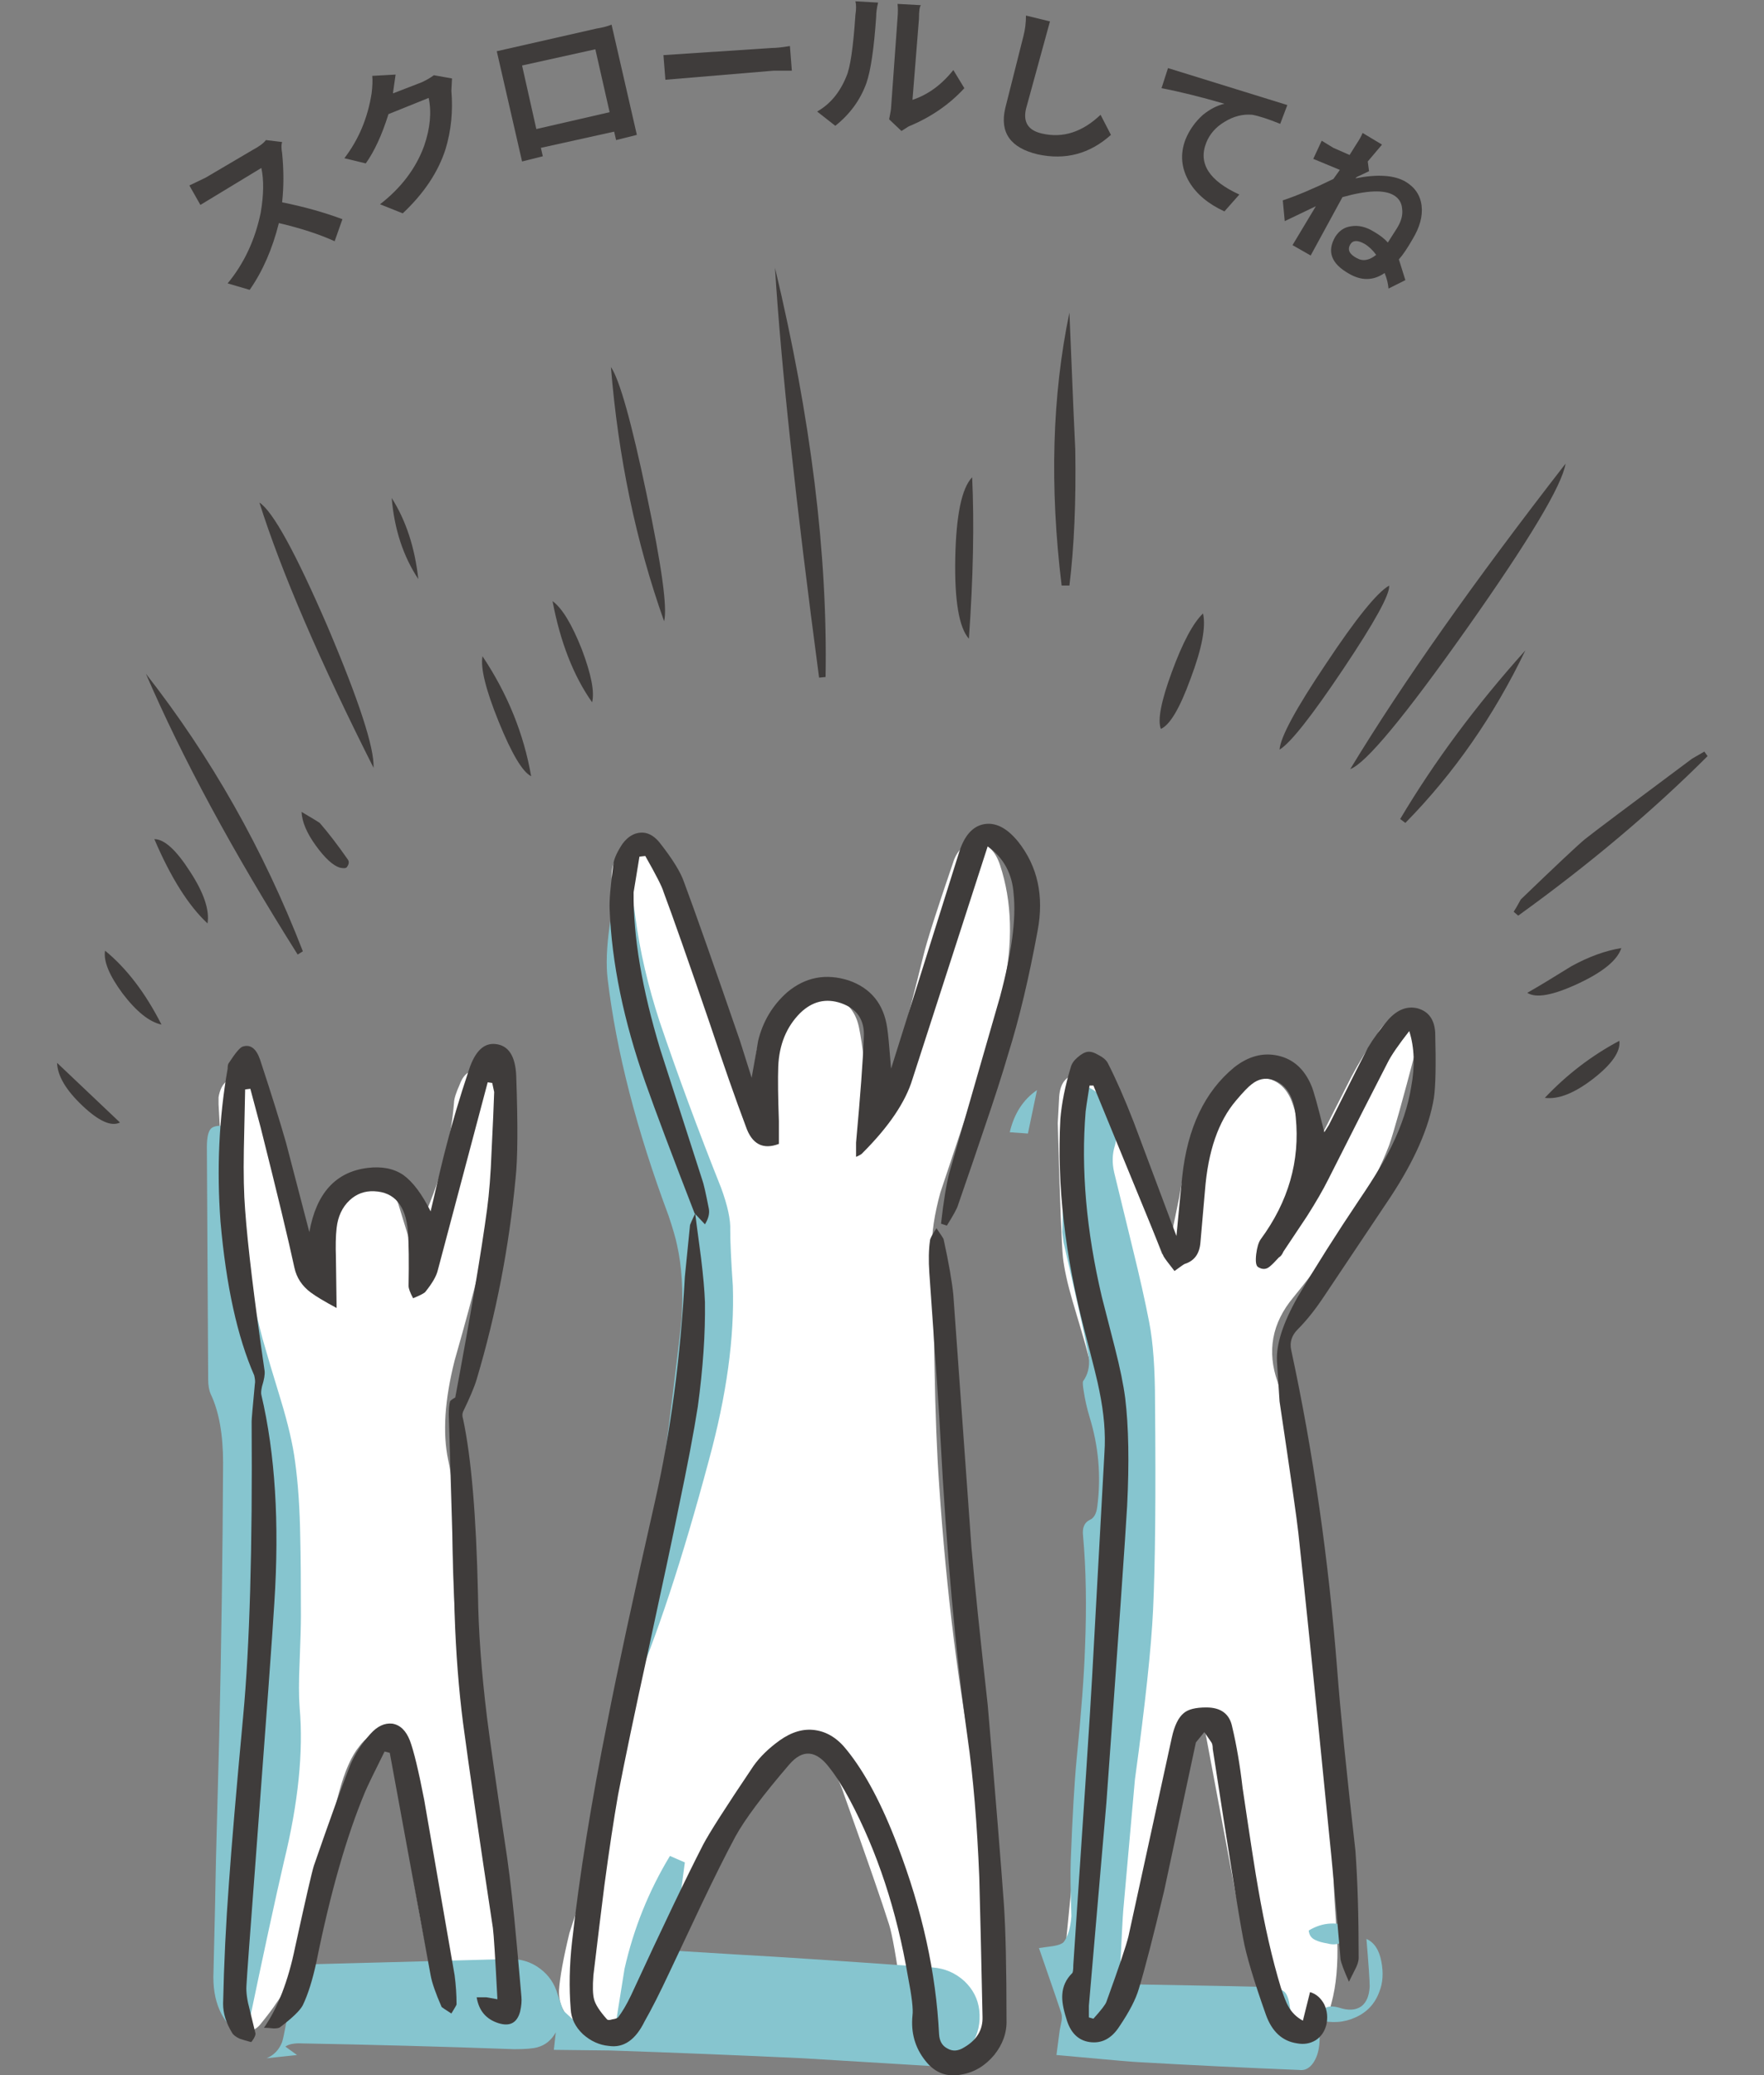 <?xml version="1.0" encoding="utf-8"?><svg id="img_assistants_01" image-rendering="auto" baseProfile="basic" version="1.1" x="0px" y="0px" width="136" height="160" xmlns="http://www.w3.org/2000/svg" xmlns:xlink="http://www.w3.org/1999/xlink"><rect width="100%" height="100%" fill="#808080" stroke="none"/><defs><g id="Layer63_0_FILL"><path fill="#3F3C3B" stroke="none" d="M107.5 11.1L106 10.2Q105.9 10.5 105.5 11.1L105 11.9 103.75 11.35 102.85 10.8 102.2 12.2 104.25 13.05 103.75 13.75Q101.5 14.85 99.85 15.4L100 17 102.4 15.85 100.6 18.85 102 19.65 104.45 15.15Q107.3 14.35 108.4 15 109 15.35 109.05 16.05 109.15 16.75 108.65 17.55L107.95 18.65Q107.55 18.2 106.85 17.8 105.95 17.25 105.1 17.4 104.35 17.5 103.9 18.2 102.9 19.9 104.95 21.05 106.4 21.9 107.7 21 107.95 21.6 108 22.2L109.3 21.55 108.8 19.95Q109.25 19.45 109.85 18.4 110.7 17 110.55 15.8 110.4 14.6 109.3 13.95 108 13.2 105.45 13.7L105.55 13.6 106.5 13.15 106.4 12.4 107.5 11.1M105.55 19.85Q104.7 19.4 105.05 18.8 105.35 18.3 106.15 18.75 106.65 19.05 107.05 19.6 106.25 20.25 105.55 19.85Z"/></g><g id="Layer62_0_FILL"><path fill="#3F3C3B" stroke="none" d="M95.35 9.35Q96.4 8.7 97.5 8.8 98.3 8.95 99.65 9.5L100.2 8.05 91 5.2 90.5 6.75Q92.6 7.15 95.35 7.95 94.5 8.15 93.7 8.8 92.8 9.6 92.35 10.7 91.7 12.4 92.65 14 93.5 15.4 95.35 16.25L96.5 14.95Q93 13.35 93.95 10.95 94.35 9.95 95.35 9.35Z"/></g><g id="Layer61_0_FILL"><path fill="#3F3C3B" stroke="none" d="M86.6 10.35L85.8 8.8Q83.7 10.8 81.3 10.25 79.7 9.9 80.05 8.35L81.9 1.6 80.05 1.15Q80.05 2 79.85 2.75L78.45 8.3Q77.8 11.1 80.95 11.85 84.15 12.55 86.6 10.35Z"/></g><g id="Layer60_0_FILL"><path fill="#3F3C3B" stroke="none" d="M68.5 1.25Q68.5 .75 68.65 .15L66.9 .05Q67 .45 66.9 1.1 66.65 4.85 66.2 5.85 65.45 7.7 63.95 8.55L65.35 9.65Q67.05 8.3 67.75 6.35 68.25 4.9 68.5 1.25M75.3 6.75L74.45 5.35Q73.1 7.05 71.3 7.65L71.8 1.4Q71.8 .5 71.95 .35L70.15 .25Q70.2 .75 70.15 1.3L69.65 8.25Q69.65 8.4 69.5 9.15L70.45 10.05 71 9.7Q73.55 8.65 75.3 6.75Z"/></g><g id="Layer59_0_FILL"><path fill="#3F3C3B" stroke="none" d="M52.25 6.1L60.6 5.4 62 5.4 61.85 3.5Q60.95 3.65 60.45 3.65L52.1 4.2 52.25 6.1Z"/></g><g id="Layer58_0_FILL"><path fill="#3F3C3B" stroke="none" d="M48.1 1.85Q47.6 2.05 46.95 2.15L39.25 3.9 41.2 12.4 42.8 12 42.65 11.35 48.3 10.1 48.45 10.75 50.05 10.35 48.1 1.85M46.85 3.75L47.95 8.6 42.3 9.9 41.2 5 46.85 3.75Z"/></g><g id="Layer57_0_FILL"><path fill="#3F3C3B" stroke="none" d="M33.45 6.3L31.25 7.15 31.25 7.1 31.45 5.7 29.65 5.8Q29.7 6.35 29.6 7.15 29.15 10 27.5 12.15L29.15 12.55Q30.15 11.15 30.9 8.75L34 7.5Q34.35 9.15 33.65 11.2 32.7 13.8 30.25 15.7L32 16.4Q34.45 14.1 35.3 11.45 35.95 9.3 35.75 6.95L35.8 6 34.4 5.75Q34 6.05 33.45 6.3Z"/></g><g id="Layer56_0_FILL"><path fill="#3F3C3B" stroke="none" d="M21.45 10.75Q21.2 11.1 20.45 11.5L16.8 13.65 15.55 14.25 16.4 15.75 21.1 12.9Q21.4 14.3 21.05 16.35 20.4 19.5 18.5 21.8L20.2 22.3Q21.7 20.15 22.45 17.15 25 17.75 26.75 18.55L27.35 16.85Q25.2 16.05 22.7 15.55 22.9 13.75 22.7 11.75 22.6 11.2 22.7 10.9L21.45 10.75Z"/></g><g id="Layer55_0_FILL"><path fill="#3F3C3B" stroke="none" d="M28.15 138.15Q28.45 137.45 29.65 135.05L30.05 135.15 33.2 152.3Q33.35 153.15 34.05 154.75 34.1 154.8 34.8 155.25 35.2 154.6 35.2 154.55 35.2 153.45 35.05 152.3L32.7 138.75Q32.05 135.4 31.6 134.2 31.15 133.05 30.25 132.9 29.35 132.8 28.55 133.7 27.55 134.8 27 136.1 26 138.65 24.2 143.85 23.95 144.65 22.75 150.15 21.95 154.05 20.35 156.35 20.65 156.35 21.1 156.4 21.5 156.4 21.6 156.3 23.05 155.2 23.35 154.6 23.95 153.35 24.4 151.25 26 143.3 28.15 138.15Z"/></g><g id="Layer54_0_FILL"><path fill="#3F3C3B" stroke="none" d="M76.15 65.25Q78 66.6 78.15 68.95 78.45 71.8 77.1 76.85L73.2 90.4Q72.85 91.7 72.55 94.35L73 94.5Q73.75 93.3 73.85 92.95 75.2 89.05 75.85 87.1 77.05 83.6 77.75 81.2 79 77.2 80 71.75 80.75 67.75 78.5 64.9 77.2 63.3 75.85 63.55 74.55 63.8 73.95 65.7L68.7 82.4Q68.5 79.85 68.4 79.25 68 76.5 65.45 75.6 62.8 74.75 60.7 76.5 59 78 58.45 80.25 58.45 80.3 57.95 83.1L57.05 80.25Q54 71.4 52.75 68.05 52.35 66.85 50.8 64.9 50.15 64.15 49.4 64.2 48.6 64.25 48 65.05 47.4 65.95 47.3 66.55 46.95 69.15 47 70.1 47.25 76.35 49.75 83.45 50.95 86.85 53.55 93.55L54.35 94.4Q54.75 93.75 54.65 93.2 54.3 91.4 54.15 91L50.9 80.9Q48.8 73.95 48.85 68.8 49.15 67 49.3 66.05L49.75 66Q51 68.2 51.15 68.75 52.2 71.55 54.7 78.85 56.35 83.8 57.5 86.85 58.2 88.9 60.05 88.2L60.05 86.45Q59.95 83.65 60 82.25 60.1 79.7 61.7 78.1 63.1 76.75 64.85 77.35 66.7 78 66.6 79.95 66.5 82.65 66 88.1L66 89.2Q66.45 89 66.5 88.9 69.55 85.85 70.35 83.2L76.15 65.25Z"/></g><g id="Layer53_0_FILL"><path fill="#3F3C3B" stroke="none" d="M54.05 97Q53.6 93.65 53.6 93.55 53.25 94.3 53.2 94.45L52.8 98.45Q52.3 107.8 50.5 115.75 47.95 127 46.85 132.65 44.95 142.1 44.1 149.75 43.8 152.45 44 154.9 44.05 156 44.95 156.85 45.85 157.65 46.95 157.75 48.65 158 49.7 155.85 50.5 154.45 51.6 152.1L54.1 146.8Q55.6 143.65 56.7 141.6 57.8 139.6 60.85 136.05 62.4 134.25 63.95 136.3 64.7 137.25 65.5 138.75 68.7 144.75 70 152.4 70.45 154.7 70.35 155.4 70.15 157.4 71.35 158.9 72.45 160.3 74.15 159.95 75.6 159.7 76.65 158.45 77.65 157.2 77.6 155.75 77.6 149.8 77.4 146.85 77.05 141.95 76.15 131.45 75.25 123.4 74.9 119.35L73.5 99.85Q73.35 98.3 72.75 95.55 72.75 95.5 72.2 94.7 71.7 95.45 71.7 95.65 71.55 96.7 71.65 98.15 72.4 108.65 72.5 110.75 73.2 124.05 74.6 134 75.25 138.55 75.5 144.75 75.6 148.35 75.75 155.5 75.8 157 74.35 157.85 73.65 158.3 73.05 157.95 72.45 157.65 72.4 156.85 72.05 149.75 69.2 142.3 67.4 137.55 65.3 134.95 64.25 133.6 62.85 133.4 61.5 133.2 60.1 134.2 58.85 135.1 58.1 136.15 54.9 140.9 54.2 142.25 52.25 146.05 48.65 153.85 48.15 154.9 47.65 155.55 47.55 155.65 47.2 155.7 46.9 155.8 46.8 155.7 45.95 154.75 45.8 154.15 45.65 153.6 45.75 152.3 46.3 147.7 46.6 145.35 47.15 141.25 47.65 138.4 48.45 134.25 49.95 127.4 51.75 119.1 52.3 116.35 53.35 111.35 53.8 108.45 54.4 104.05 54.35 100.4 54.3 99.05 54.05 97Z"/></g><g id="Layer52_0_FILL"><path fill="#3F3C3B" stroke="none" d="M18.7 80.7Q18.4 80.8 17.65 81.95 17.55 82.05 17.55 82.4 16.55 88.1 17 94.2 17.65 101.6 19.6 106.05 19.7 106.5 19.65 106.7 19.4 109.35 19.4 109.6 19.5 124.25 18.75 132.3 17.95 140.9 17.65 145.2 17.3 149.85 17.2 154.5 17.2 155.6 17.9 156.75 18.05 157 18.5 157.2 18.8 157.3 19.35 157.45 19.4 157.45 19.55 157.2 19.7 156.95 19.7 156.8 19.4 155.55 19.25 154.95 18.95 153.85 19 153.1 19.05 152.1 19.7 143.55 20.95 126.95 21.15 123.6 21.75 114.35 20.15 107.55 20.1 107.35 20.2 106.9 20.45 106.1 20.4 105.7 19.2 97.45 18.9 93.3 18.75 91.45 18.8 88.65L18.9 84 19.3 83.95 20.1 86.95Q22 94.5 22.7 97.75 22.95 98.9 23.95 99.65 24.55 100.1 25.95 100.85L25.9 97Q25.85 95.6 25.95 94.7 26.1 93.35 26.95 92.55 27.75 91.8 28.85 91.85 31.2 91.95 31.45 94.95 31.55 96.35 31.5 99.15 31.5 99.45 31.85 100.1 32.7 99.75 32.8 99.6 33.6 98.6 33.75 97.95L37.6 83.45 37.95 83.5 38.1 84.2Q38.05 85.75 37.9 88.75 37.8 91.4 37.55 93.25 36.9 98.1 35.1 107.75 34.75 107.95 34.7 108.05 34.6 108.4 34.6 109.1 35.05 124.15 35.05 124.45 35.2 128.95 35.7 132.85 36.4 138.1 38 148.65 38.1 149.35 38.35 154.15L37.5 154 36.75 154Q37 155.55 38.45 156 39.75 156.4 40.1 155.1 40.25 154.45 40.2 153.95 39.85 149.9 39.65 147.9 39.3 144.4 38.9 141.9 37.9 135.2 37.55 132.45 36.9 127.15 36.85 122.9 36.65 113.85 35.7 109.4 35.6 109.1 35.7 108.85 36.5 107.2 36.75 106.35 39 98.8 39.75 90.85 40 88.6 39.8 82.95 39.7 80.65 38.2 80.5 36.85 80.35 36.15 82.5 35.05 85.8 34.4 88.4 34.1 89.5 33.2 93.4 32.2 91.4 31.1 90.6 30 89.85 28.35 90.05 24.65 90.5 23.85 95L22.05 88.1Q21.35 85.65 20.05 81.7 19.6 80.4 18.7 80.7Z"/></g><g id="Layer51_0_FILL"><path fill="#3F3C3B" stroke="none" d="M101.1 83.7Q100.3 81.8 98.55 81.4 96.8 81 95.15 82.3 91.75 85.1 91.15 90.7 91.05 91.6 90.7 95.3L87.4 86.5Q86.35 83.8 85.4 81.95 85.2 81.6 84.7 81.35 84.2 81.05 83.85 81.1 83.5 81.15 83.05 81.55 82.65 81.9 82.55 82.3 81.9 84.45 81.75 86.3 81.35 93.9 83.6 102.55 84.6 106.35 84.75 107.2 85.3 109.85 85.15 112L84.2 129.3Q84 133 82.75 151.5 82.75 152.1 82.65 152.15 81.95 152.85 81.9 153.8 81.85 154.5 82.2 155.6 82.65 157.25 84 157.45 85.4 157.65 86.3 156.25 87.45 154.55 87.8 153.35 88.5 151.05 89.75 145.8L92.2 134.35Q92.65 133.8 92.85 133.55L93.4 134.35Q93.5 134.5 93.5 134.85 95.3 146.6 95.85 149.5 96.2 151.4 97.6 155.35 98.3 157.3 100 157.55 100.8 157.7 101.45 157.3 102.05 156.9 102.25 156.15 102.45 155.3 102.1 154.55 101.7 153.8 101 153.6L100.45 155.8Q99.7 155.4 99.3 154.65 99.1 154.3 98.75 153.25 97.75 149.95 97 145.6 96.7 143.95 95.8 137.85 95.5 135.25 95 133.15 94.7 131.65 93 131.65 91.75 131.65 91.25 132.1 90.65 132.6 90.35 133.95L87 149.3Q86.75 150.35 85.3 154.35 85.2 154.65 84.3 155.65L83.95 155.55 83.95 154.65 85.3 139Q86.7 119.65 86.9 116.1 87.15 111.1 86.75 107.8 86.55 106.25 85.95 103.9L84.95 100Q83.15 92.35 83.7 85.7 83.7 85.6 84 83.7L84.3 83.7 89.7 96.85Q89.8 97.05 90.55 98 91.3 97.45 91.35 97.45 92.45 97.1 92.55 95.8L92.9 91.8Q93.25 87.25 95.3 84.85 96.1 83.9 96.5 83.6 97.25 83 98.1 83.25 99.7 83.75 99.9 86.15 100.4 91.2 97.2 95.55 96.95 95.9 96.85 96.7 96.75 97.55 97 97.7 97.5 98 97.9 97.65 98.15 97.45 98.6 96.95 98.8 96.85 98.95 96.5 100.15 94.7 100.75 93.8 101.8 92.15 102.4 90.95 105.45 84.9 107 81.9 107.4 81.1 108.65 79.5 109.25 81.4 108.8 83.8 108.45 86 107.3 88.35 106.5 90 104.8 92.5 102.15 96.45 100.05 100 98.35 103 98.45 104.95L98.65 108.05Q99.95 116.75 100.1 118.2 100.9 125.5 102.45 141.2 102.8 144.5 103.35 151.05 103.4 151.45 104 152.8 104.3 152.2 104.45 151.9 104.75 151.35 104.75 150.95 104.75 146.15 104.5 142.7 103.45 133.45 103.1 128.8 102.1 115.95 99.55 104.1 99.35 103.2 100.05 102.5 101.05 101.5 102.05 100L107.2 92.3Q110 88.05 110.55 84.65 110.75 83.3 110.65 79.6 110.55 78.1 109.3 77.75 108.1 77.45 107.05 78.6 106.1 79.7 105.45 80.8 105.1 81.45 102.45 86.75L102.1 87.3Q101.35 84.25 101.1 83.7Z"/></g><g id="Layer50_0_FILL"><path fill="#86C5CF" stroke="none" d="M80.9 84Q79.3 85.1 78.8 87.25L80.2 87.35 80.9 84Z"/></g><g id="Layer49_0_FILL"><path fill="#86C5CF" stroke="none" d="M103.3 149.8Q104.55 150.15 105.35 148.65 103.5 147.8 101.85 148.8 101.9 149.35 102.4 149.55 102.7 149.7 103.3 149.8Z"/></g><g id="Layer48_0_FILL"><path fill="#86C5CF" stroke="none" d="M105.9 154.65Q105.25 155.1 104.2 154.75 102.8 154.35 102.6 155.7 104.15 156.1 105.45 155.5 106.8 154.9 107.3 153.5 107.7 152.5 107.45 151.2 107.2 149.85 106.3 149.45 106.55 152.45 106.55 153.1 106.5 154.2 105.9 154.65Z"/></g><g id="Layer47_0_FILL"><path fill="#86C5CF" stroke="none" d="M48.5 67.15Q48.35 68.55 47.95 71.35 47.6 73.8 47.8 75.45 48.8 83.8 52.5 93.7 53 95.2 53.15 95.95 53.7 98.4 53.5 101.6 53.45 102.3 52.85 107.2 52.15 112.95 51.35 118.2 50.9 121.6 49.8 128.3 49.6 129.5 49 131.75L49.15 131.8 49.6 130.75Q52.55 123.95 55.6 112.55 57.65 105.05 57.45 99.1 57.25 96.2 57.25 94.8 57.3 93.6 56.55 91.55 53.9 84.9 51.8 78.7 50.45 74.55 49.95 70.75 49.65 68.45 48.95 66.2 48.75 66.65 48.5 67.15Z"/></g><g id="Layer46_0_FILL"><path fill="#86C5CF" stroke="none" d="M17.3 86.9Q16.9 87.15 16.9 88.4L17 106.3Q17 107 17.2 107.45 18.15 109.45 18.15 112.75 18.1 123.35 17.85 133.85L17.6 143.35Q17.55 146.35 17.4 152.4 17.4 155.65 19.85 157.15 20.05 156.45 20.05 156.4 21.85 147.75 22.85 143.45 24.5 136.7 24.05 131.6 23.95 130.3 24.05 128.1 24.15 125.55 24.15 124.55 24.15 120.6 24.1 118.6 24.05 115.15 23.7 112.65 23.45 110.7 22.6 107.9 21.65 104.8 21.2 103.2 19.45 96.6 19.25 91.2 19.2 90.5 19.2 86.9 17.75 86.6 17.3 86.9Z"/></g><g id="Layer45_0_FILL"><path fill="#86C5CF" stroke="none" d="M53.75 143.55L52.6 143.05Q50.15 147.1 49.1 151.75L48.5 155.5Q48.4 156.35 47.85 156.8 47.35 157.3 46.75 156.95 46.05 156.55 44.4 155 44.35 154.95 43.95 153.75 43.6 152.5 42.6 151.75 41.55 150.95 40.15 151L25.1 151.4 25.1 146.2 24.85 147.15Q24.25 150 23.05 155.75 22.8 157.1 22.7 157.4 22.35 158.3 21.5 158.65L23.85 158.4 22.95 157.75Q23.3 157.5 24 157.5 32.3 157.65 40.6 157.95 41.9 157.95 42.4 157.8 43.3 157.55 43.8 156.65L43.65 158 48 158.05Q55.45 158.3 62.85 158.65L72.75 159.25Q73.45 159.25 73.9 159.05 75.2 158.65 75.9 157.5 76.6 156.4 76.45 154.95 76.3 153.65 75.3 152.7 74.25 151.75 72.85 151.65 63.15 150.95 57.75 150.65L52.85 150.35 53.75 143.55Z"/></g><g id="Layer44_0_FILL"><path fill="#86C5CF" stroke="none" d="M82.85 94.95L82.95 95.75Q84.25 101.4 84.55 102.85 84.9 104.55 84.9 104.65 85 105.7 84.45 106.45 84.4 106.6 84.5 107.2 84.65 108.2 84.95 109.2 86 112.6 85.55 116.1 85.45 116.95 84.95 117.15 84.35 117.45 84.45 118.35 84.8 122.25 84.6 127 84.5 130.15 83.95 135.65 83.7 138.25 83.5 143.45 83.45 144.85 83.55 147.7 83.45 149.05 82.95 149.7 82.75 149.9 82.15 150 81.45 150.1 81.05 150.15 82.75 155.05 82.75 155.1 82.85 155.35 82.8 155.75 82.75 156 82.65 156.5L82.4 158.4Q88.4 158.95 88.75 158.95 94.85 159.3 101.1 159.55 101.75 159.65 102.2 159 102.95 157.9 102.55 155.7L102.55 155.75 102.05 156Q100.6 156.8 100.45 155.15 100.35 153.9 100 153.55 99.65 153.2 98.45 153.15 96.75 153.1 88.3 152.95L87.25 152.95Q87.5 147.75 87.55 147.25L88.45 137.15Q89.65 128.4 89.85 124.05 90.1 118.75 90 108.1 90 104.2 89.55 101.9 89.1 99.55 88.25 96.1L86.85 90.35Q86.6 89.25 86.9 88.3 87.3 86.85 86.55 85.45 85.8 84.05 84.4 83.6 83.6 83.35 83.35 83.55 83.1 83.7 83.05 84.55L82.85 94.95Z"/></g><g id="Layer43_0_FILL"><path fill="#FFF" stroke="none" d="M19.2 83.05Q18.05 83.1 17.8 84.55L17.8 85.1Q18.25 93.35 18.5 95.8 18.65 97.25 19.3 101.35 19.8 104.8 19.9 106.85 20.6 124.05 19.45 136.7 18.85 144.15 18.3 154.55 18.25 155.4 19.2 156.35 19.65 156.7 20.2 156.55 20.7 156.45 21.05 156 21.9 154.95 22.25 154.4 22.95 153.45 23.15 152.7 24 149.95 25.15 145.4 26.65 139.8 27.1 138.1 27.75 135.7 28.65 134.6 30.15 132.6 31.2 135.1 31.85 136.55 32.05 138.8 32.4 142.3 32.45 142.6 33.3 147.9 34.15 151.8 34.75 154.45 37.9 155.05 38.85 155.2 39.4 154.65 39.95 154.1 39.85 153.15L37.75 138.95Q36.75 132 36.35 128.15 35.75 122.2 35.85 117.3 35.95 114.45 35.5 112.5 34.85 109.4 36 104.85 37.25 100.45 37.8 98.2 38.75 94.3 38.8 91.4 39.1 86.7 39.2 84.3 39.3 82.9 38.15 82.55 36.9 82.2 36.4 83.55 35.95 84.55 35.95 85 35.55 90 32.95 95.25L32.6 95.85 31.65 92.75Q31.35 92 30.8 91.7 28.8 90.75 27.15 91.4 25.25 92.15 25.05 94.55L25 98.85 24.8 98.9 24.45 98.4Q22.8 93.25 22.45 91.95L20.8 84.45Q20.45 82.9 19.2 83.05Z"/></g><g id="Layer42_0_FILL"><path fill="#FFF" stroke="none" d="M100.45 84.65Q99.55 82.7 97.2 83.1 95.1 83.45 93.7 85.9 92.55 88.1 91.85 92.35L90.95 96.7 90.55 96.65 85.75 84.1Q85.15 82.6 83.9 82.8 82.65 83 82.6 84.7L82.5 86.55Q82.75 95.5 82.9 96.9 83.05 98.25 83.65 100.3 84.5 103.15 84.65 103.7 85.8 107.9 85.9 109.4 86.55 117.1 85.05 130.15L83 151.1Q82.8 153.6 82.8 154.9 82.8 156.3 84.05 156.5 85.4 156.8 86.1 155.5 86.9 153.7 87.15 152.75L90.1 141.35Q91.2 136.35 91.85 133.85 91.95 133.5 92.3 133.2 92.65 132.85 93 132.8 93.75 132.65 93.95 133.9L96.2 145.9Q96.95 149.6 98.45 154.75 98.7 155.7 99.6 156.25 100.4 156.8 101.3 156.7 103.1 156.55 103.6 154.4 104.15 152.4 104.05 149.5 103.8 146.2 103.75 144.55 103.65 142.15 103.35 138.5 102.85 133.2 102.8 132.4 102.55 126.8 102.25 124.05 101.75 120.05 100.55 112.15 99.85 107.7 99.45 106.5 98.2 102.95 100.65 100 106.15 93.25 108.05 88.25 108.55 86.85 110.15 80.75 110.45 79.5 109.3 78.85 108.05 78.25 107.3 79.4 105.95 81.45 105.15 82.95L101.65 89.85 101.25 90.15 101.25 87.65Q100.85 85.55 100.45 84.65Z"/></g><g id="Layer41_0_FILL"><path fill="#FFF" stroke="none" d="M78.05 66.65Q77.5 65 76.25 64.95 74.9 64.9 74.4 66.55 72.55 71.95 72.15 73.6 71.65 75.65 70.6 79.7 69.6 83.15 68.4 85.6L67.9 86.4 67.85 84.7Q67.55 81 67.2 79.3 66.9 77.6 65.55 76.95 64.25 76.3 62.65 77 59.65 78.3 59.25 81.2L58.5 86.35 58.1 85.1Q57.2 81.2 55.1 75.95 52.65 70 51.5 67 50.85 65.3 49.45 65.55 48.1 65.8 48.1 67.55L48.25 70.4Q49.15 83.35 54.1 93.2 54.35 93.6 54.35 94 54.25 96.95 54.1 98.4 53.95 100.4 53.65 104.35 53.35 107.85 52.9 110.25 52.35 113.4 51.05 119 49.65 125.2 49.15 127.8 48.25 132.6 46.7 142.3 46.3 144.6 44.85 149 44.15 151.9 44.05 153.4 44 154.6 44.75 155.45 45.45 156.3 46.6 156.5 47.75 156.75 48.7 156.2 49.65 155.7 50.15 154.55 53.6 146.95 55.15 143.1 56.85 138.8 61.5 135.35 62.45 134.7 63.4 134.9 64.4 135.1 65 136.1 65.7 137.3 66 138.25 68.75 145.95 69.5 148.35 69.85 149.45 70.45 153.7 70.55 154.55 70.6 156.25 70.8 157.4 71.7 158.15 72.55 158.85 73.7 158.85 74.9 158.85 75.75 158.1 76.65 157.35 76.85 156.15 76.95 155.25 76.9 154.7L76.45 140.85Q76.35 137.75 76.2 137.15 74.2 126.95 73.35 114.35 73.1 110.8 73 105.35 72.85 97.3 72.8 96.3 72.75 94.45 73.45 91.9 73.6 91.45 76.05 84.1 77.6 79.35 78.3 76.15 79.45 70.9 78.05 66.65Z"/></g><g id="Layer40_0_FILL"><path fill="#3F3C3B" stroke="none" d="M31 39.75Q29.95 36.55 29.05 35.15 29.2 36.85 30.25 40 31.35 43.2 32.25 44.6 32.05 42.9 31 39.75Z"/></g><g id="Layer39_0_FILL"><path fill="#3F3C3B" stroke="none" d="M5.3 82.35Q2.1 78.9 1.3 78.15 1.35 79.65 4.85 83.35 8.35 87.1 9.3 86.6 8.45 85.8 5.3 82.35Z"/></g><g id="Layer38_0_FILL"><path fill="#3F3C3B" stroke="none" d="M22.55 60Q19.7 56.1 19.1 55.75 19.2 56.9 22.3 61.8 25.45 66.65 26.25 66.9 26.7 67 26.8 66.85 27.05 66.5 26.85 66.25 25.65 64.45 24.75 63.1 23.05 60.55 22.55 60Z"/></g><g id="Layer37_0_FILL"><path fill="#3F3C3B" stroke="none" d="M8.65 74.3Q6 71.5 4.25 70.05 4.05 71.2 7.55 75 11 78.7 12.45 79 11.65 77.45 8.65 74.3Z"/></g><g id="Layer36_0_FILL"><path fill="#3F3C3B" stroke="none" d="M41.95 45.7Q44.5 52.55 45.65 54.2 45.95 53 43.1 45.3 40.2 37.55 39.1 36.75 39.55 39.1 41.95 45.7Z"/></g><g id="Layer35_0_FILL"><path fill="#3F3C3B" stroke="none" d="M130 78.9Q126.65 80.45 124.4 81.5 120.1 83.55 119.05 84.65 120.65 84.9 125.35 82.5 130.15 80.1 130 78.9Z"/></g><g id="Layer34_0_FILL"><path fill="#3F3C3B" stroke="none" d="M11.4 65.75Q14.4 69.65 16.05 71.15 16.25 69.65 12.5 64.8 8.75 60 7.55 60 8.25 61.7 11.4 65.75Z"/></g><g id="Layer33_0_FILL"><path fill="#3F3C3B" stroke="none" d="M124.15 74.25Q129.55 71.35 130 69.95 128.2 70.25 123.65 72.9 118.85 75.85 117.7 76.5 118.7 77.15 124.15 74.25Z"/></g><g id="Layer32_0_FILL"><path fill="#3F3C3B" stroke="none" d="M38.3 51.6Q36.05 45.85 34.7 43.75 34.45 45.1 37.2 52.25 39.95 59.35 40.95 59.85 40.5 57.25 38.3 51.6Z"/></g><g id="Layer31_0_FILL"><path fill="#3F3C3B" stroke="none" d="M93.25 48.05Q96 40.4 95.65 38.85 94.5 39.95 91.8 47.6 89.05 55.2 89.45 56.2 90.5 55.75 93.25 48.05Z"/></g><g id="Layer30_0_FILL"><path fill="#3F3C3B" stroke="none" d="M74.05 38.2Q73.55 48 74.7 49.3 76 31.2 75.8 27.15 74.6 28.4 74.05 38.2Z"/></g><g id="Layer29_0_FILL"><path fill="#3F3C3B" stroke="none" d="M116.05 32.15Q114.65 32.95 106.7 44.65 98.7 56.35 98.6 57.8 99.85 57.05 108 45.1 116.15 33.15 116.05 32.15Z"/></g><g id="Layer28_0_FILL"><path fill="#3F3C3B" stroke="none" d="M108.3 63.45Q111.65 60 118.6 51.25 126.15 41.65 127.8 38.25 124.2 42.25 117.5 50.5 109.75 60.05 107.9 63.15L108.3 63.45Z"/></g><g id="Layer27_0_FILL"><path fill="#3F3C3B" stroke="none" d="M49.65 43.15Q50.1 45.55 51.15 47.85 51.55 46.35 50.8 42.75 50.05 39.1 49.05 37.65 49.2 40.95 49.65 43.15Z"/></g><g id="Layer26_0_FILL"><path fill="#3F3C3B" stroke="none" d="M116.7 70.35L117.05 70.65Q120.65 68.05 121.7 67.15 122 66.9 125.8 63.05L125.55 62.7 124.6 63.25Q120.25 66.5 117.25 69.4 116.9 70.05 116.7 70.35Z"/></g><g id="Layer25_0_FILL"><path fill="#3F3C3B" stroke="none" d="M26 53.9Q27.45 57.25 28.9 59.2 29 56.9 27.35 53.05 25.65 49.25 24.1 48.25 24.6 50.65 26 53.9Z"/></g><g id="Layer24_0_FILL"><path fill="#3F3C3B" stroke="none" d="M81.4 40.05Q81.25 42.7 81.85 45.15 81.9 45.3 82.15 45.3 82.45 45.3 82.45 45.15 82.8 41.45 82.85 39.9 82.85 37 82.3 33.85 81.5 37.7 81.4 40.05Z"/></g><g id="Layer23_0_FILL"><path fill="#3F3C3B" stroke="none" d="M23.35 73.35Q20.75 66.25 16.95 62.85 18.6 68 22.95 73.6 23.05 73.7 23.2 73.6 23.4 73.5 23.35 73.35Z"/></g><g id="Layer22_0_FILL"><path fill="#3F3C3B" stroke="none" d="M104.1 59.3Q105.9 58.65 109.7 53.4 113.5 48.15 113.9 45.65 108.2 52.45 104.1 59.3Z"/></g><g id="Layer21_0_FILL"><path fill="#3F3C3B" stroke="none" d="M63.4 43.4Q62.9 38.5 61.9 35.6 61.9 42 62.05 44.4 62.3 47.8 63.15 52.2 63.2 52.3 63.4 52.3 63.65 52.25 63.65 52.15 63.85 48 63.4 43.4Z"/></g><g id="Layer20_0_FILL"><path fill="#3F3C3B" stroke="none" d="M32.25 44.65Q31.85 41 30.2 38.4 30.5 42 32.25 44.65Z"/></g><g id="Layer19_0_FILL"><path fill="#3F3C3B" stroke="none" d="M9.25 86.55L4.4 81.95Q4.45 83.45 6.35 85.25 8.25 87.05 9.25 86.55Z"/></g><g id="Layer18_0_FILL"><path fill="#3F3C3B" stroke="none" d="M24.65 63.45Q24.6 63.4 23.25 62.6 23.3 63.75 24.35 65.2 25.4 66.65 26.2 66.9 26.65 67 26.75 66.85 27 66.5 26.8 66.25 25.65 64.6 24.65 63.45Z"/></g><g id="Layer17_0_FILL"><path fill="#3F3C3B" stroke="none" d="M12.45 79Q10.6 75.35 8.1 73.3 7.9 74.5 9.45 76.6 11.05 78.7 12.45 79Z"/></g><g id="Layer16_0_FILL"><path fill="#3F3C3B" stroke="none" d="M45.65 54.15Q45.95 52.95 44.85 50.05 43.7 47.15 42.6 46.35 43.5 51.1 45.65 54.15Z"/></g><g id="Layer15_0_FILL"><path fill="#3F3C3B" stroke="none" d="M122.8 83.2Q125 81.5 124.85 80.25 121.65 81.95 119.1 84.65 120.65 84.85 122.8 83.2Z"/></g><g id="Layer14_0_FILL"><path fill="#3F3C3B" stroke="none" d="M11.9 64.7Q13.8 69.15 16 71.2 16.25 69.65 14.65 67.2 13.05 64.7 11.9 64.7Z"/></g><g id="Layer13_0_FILL"><path fill="#3F3C3B" stroke="none" d="M121.15 74.5Q118.9 75.9 117.75 76.55 118.75 77.2 121.65 75.85 124.55 74.5 125 73.1 123.15 73.4 121.15 74.5Z"/></g><g id="Layer12_0_FILL"><path fill="#3F3C3B" stroke="none" d="M37.2 50.6Q36.95 51.95 38.45 55.65 39.95 59.35 40.95 59.85 40.1 54.95 37.2 50.6Z"/></g><g id="Layer11_0_FILL"><path fill="#3F3C3B" stroke="none" d="M89.5 56.2Q90.55 55.75 91.8 52.3 93.1 48.85 92.75 47.3 91.6 48.4 90.35 51.8 89.1 55.2 89.5 56.2Z"/></g><g id="Layer10_0_FILL"><path fill="#3F3C3B" stroke="none" d="M73.65 43Q73.55 47.95 74.7 49.25 75.2 42.15 74.95 36.8 73.75 38.05 73.65 43Z"/></g><g id="Layer9_0_FILL"><path fill="#3F3C3B" stroke="none" d="M102.25 51.15Q98.75 56.35 98.65 57.8 99.9 57.05 103.55 51.6 107.2 46.15 107.1 45.15 105.7 45.95 102.25 51.15Z"/></g><g id="Layer8_0_FILL"><path fill="#3F3C3B" stroke="none" d="M108.35 63.45Q113.95 57.75 117.6 50.15 111.9 56.5 107.95 63.15L108.35 63.45Z"/></g><g id="Layer7_0_FILL"><path fill="#3F3C3B" stroke="none" d="M47.1 28.3Q47.95 38.75 51.2 47.9 51.6 46.4 49.85 38.1 48.1 29.75 47.1 28.3Z"/></g><g id="Layer6_0_FILL"><path fill="#3F3C3B" stroke="none" d="M116.7 70.3L117.05 70.6Q125.3 64.65 131.65 58.3L131.4 57.95 130.45 58.5Q123.2 63.9 122.2 64.7 121.35 65.4 117.25 69.35 116.9 70 116.7 70.3Z"/></g><g id="Layer5_0_FILL"><path fill="#3F3C3B" stroke="none" d="M25.25 48.3Q21.55 39.75 20 38.75 22.55 46.8 28.8 59.2 28.9 56.9 25.25 48.3Z"/></g><g id="Layer4_0_FILL"><path fill="#3F3C3B" stroke="none" d="M82.45 24.1Q80.45 33.7 81.85 45.15L82.45 45.15Q83 40.65 82.9 34.65 82.85 33.9 82.45 24.1Z"/></g><g id="Layer3_0_FILL"><path fill="#3F3C3B" stroke="none" d="M23.35 73.35Q18.8 61.6 11.25 51.95 15.45 61.7 22.95 73.6L23.35 73.35Z"/></g><g id="Layer2_0_FILL"><path fill="#3F3C3B" stroke="none" d="M113.1 48.45Q120.3 38.25 120.7 35.75 110.1 49.4 104.1 59.3 105.9 58.65 113.1 48.45Z"/></g><g id="Layer1_0_FILL"><path fill="#3F3C3B" stroke="none" d="M63.15 52.25L63.65 52.2Q63.9 38 59.75 20.65 60.45 31.95 63.15 52.25Z"/></g></defs><g id=".__E3.__82.__B7.__E3.__83.__BC.__E3.__83.__B3-1" overflow="visible"><g transform="translate(-.95 .05)"><use xlink:href="#Layer41_0_FILL"/><use xlink:href="#Layer42_0_FILL"/><use xlink:href="#Layer43_0_FILL"/></g><g transform="translate(-.95 .05)"><use xlink:href="#Layer44_0_FILL"/><use xlink:href="#Layer45_0_FILL"/><use xlink:href="#Layer46_0_FILL"/><use xlink:href="#Layer47_0_FILL"/><use xlink:href="#Layer48_0_FILL"/><use xlink:href="#Layer49_0_FILL"/><use xlink:href="#Layer50_0_FILL"/></g><use xlink:href="#Layer51_0_FILL"/><use xlink:href="#Layer52_0_FILL"/><use xlink:href="#Layer53_0_FILL"/><use xlink:href="#Layer54_0_FILL"/><use xlink:href="#Layer55_0_FILL"/><g transform="translate(-.95 .05)"><use xlink:href="#Layer56_0_FILL"/><use xlink:href="#Layer57_0_FILL"/><use xlink:href="#Layer58_0_FILL"/><use xlink:href="#Layer59_0_FILL"/><use xlink:href="#Layer60_0_FILL"/><use xlink:href="#Layer61_0_FILL"/><use xlink:href="#Layer62_0_FILL"/><use xlink:href="#Layer63_0_FILL"/></g><g display="none"><use xlink:href="#Layer21_0_FILL"/><use xlink:href="#Layer22_0_FILL"/><use xlink:href="#Layer23_0_FILL"/><use xlink:href="#Layer24_0_FILL"/><use xlink:href="#Layer25_0_FILL"/><use xlink:href="#Layer26_0_FILL"/><use xlink:href="#Layer27_0_FILL"/><use xlink:href="#Layer28_0_FILL"/><use xlink:href="#Layer29_0_FILL"/><use xlink:href="#Layer30_0_FILL"/><use xlink:href="#Layer31_0_FILL"/><use xlink:href="#Layer32_0_FILL"/><use xlink:href="#Layer33_0_FILL"/><use xlink:href="#Layer34_0_FILL"/><use xlink:href="#Layer35_0_FILL"/><use xlink:href="#Layer36_0_FILL"/><use xlink:href="#Layer37_0_FILL"/><use xlink:href="#Layer38_0_FILL"/><use xlink:href="#Layer39_0_FILL"/><use xlink:href="#Layer40_0_FILL"/><animate attributeName="display" repeatCount="indefinite" dur="0.5s" keyTimes="0;.5;1" values="none;inline;inline"/></g><g><use xlink:href="#Layer1_0_FILL"/><use xlink:href="#Layer2_0_FILL"/><use xlink:href="#Layer3_0_FILL"/><use xlink:href="#Layer4_0_FILL"/><use xlink:href="#Layer5_0_FILL"/><use xlink:href="#Layer6_0_FILL"/><use xlink:href="#Layer7_0_FILL"/><use xlink:href="#Layer8_0_FILL"/><use xlink:href="#Layer9_0_FILL"/><use xlink:href="#Layer10_0_FILL"/><use xlink:href="#Layer11_0_FILL"/><use xlink:href="#Layer12_0_FILL"/><use xlink:href="#Layer13_0_FILL"/><use xlink:href="#Layer14_0_FILL"/><use xlink:href="#Layer15_0_FILL"/><use xlink:href="#Layer16_0_FILL"/><use xlink:href="#Layer17_0_FILL"/><use xlink:href="#Layer18_0_FILL"/><use xlink:href="#Layer19_0_FILL"/><use xlink:href="#Layer20_0_FILL"/><animate attributeName="display" repeatCount="indefinite" dur="0.5s" keyTimes="0;.5;1" values="inline;none;none"/></g></g></svg>